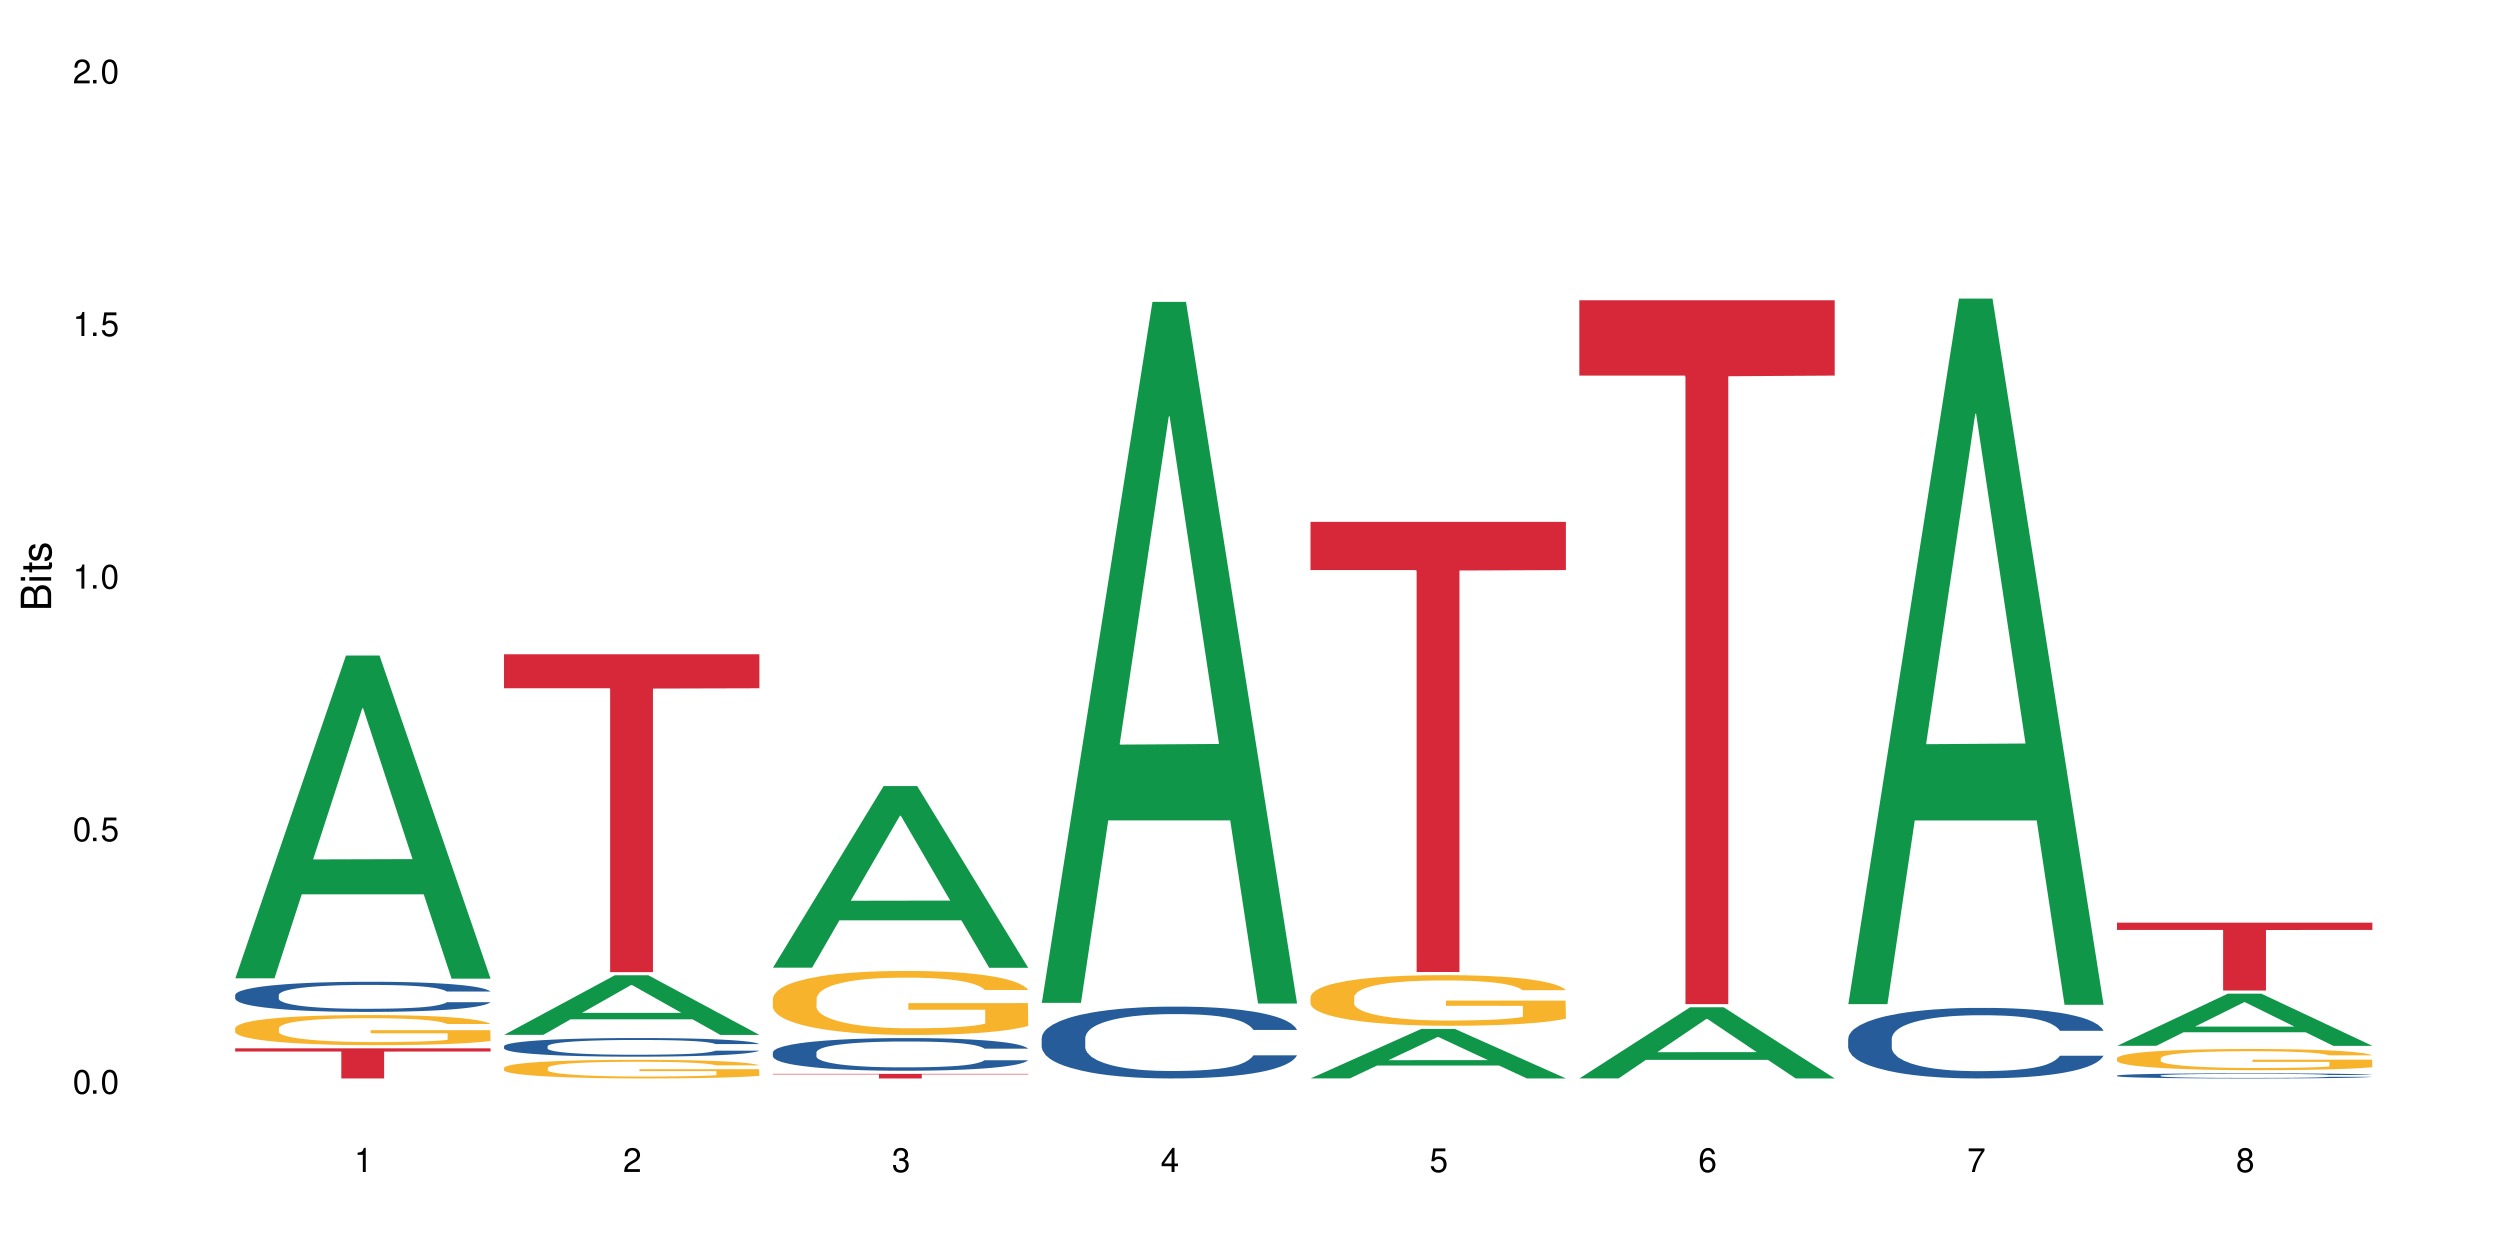 <?xml version="1.0" encoding="UTF-8"?>
<svg xmlns="http://www.w3.org/2000/svg" xmlns:xlink="http://www.w3.org/1999/xlink" width="720" height="360" viewBox="0 0 720 360">
<defs>
<g>
<g id="glyph-0-0">
</g>
<g id="glyph-0-1">
<path d="M 2.641 -6.938 C 2 -6.938 1.422 -6.656 1.078 -6.172 C 0.641 -5.562 0.406 -4.641 0.406 -3.359 C 0.406 -1.016 1.188 0.219 2.641 0.219 C 4.078 0.219 4.859 -1.016 4.859 -3.297 C 4.859 -4.641 4.656 -5.547 4.203 -6.172 C 3.844 -6.656 3.281 -6.938 2.641 -6.938 Z M 2.641 -6.188 C 3.547 -6.188 4 -5.25 4 -3.375 C 4 -1.406 3.562 -0.484 2.625 -0.484 C 1.734 -0.484 1.281 -1.438 1.281 -3.344 C 1.281 -5.25 1.734 -6.188 2.641 -6.188 Z M 2.641 -6.188 "/>
</g>
<g id="glyph-0-2">
<path d="M 1.828 -1 L 0.828 -1 L 0.828 0 L 1.828 0 Z M 1.828 -1 "/>
</g>
<g id="glyph-0-3">
<path d="M 4.562 -6.797 L 1.062 -6.797 L 0.547 -3.094 L 1.328 -3.094 C 1.719 -3.562 2.047 -3.734 2.578 -3.734 C 3.484 -3.734 4.062 -3.109 4.062 -2.094 C 4.062 -1.125 3.484 -0.531 2.578 -0.531 C 1.828 -0.531 1.375 -0.906 1.188 -1.672 L 0.328 -1.672 C 0.453 -1.109 0.547 -0.844 0.75 -0.594 C 1.125 -0.078 1.828 0.219 2.594 0.219 C 3.969 0.219 4.922 -0.781 4.922 -2.219 C 4.922 -3.562 4.031 -4.484 2.719 -4.484 C 2.25 -4.484 1.859 -4.359 1.469 -4.062 L 1.734 -5.969 L 4.562 -5.969 Z M 4.562 -6.797 "/>
</g>
<g id="glyph-0-4">
<path d="M 2.484 -4.938 L 2.484 0 L 3.328 0 L 3.328 -6.938 L 2.766 -6.938 C 2.469 -5.875 2.281 -5.734 0.984 -5.562 L 0.984 -4.938 Z M 2.484 -4.938 "/>
</g>
<g id="glyph-0-5">
<path d="M 4.859 -0.828 L 1.281 -0.828 C 1.359 -1.406 1.672 -1.781 2.5 -2.281 L 3.469 -2.828 C 4.406 -3.344 4.906 -4.062 4.906 -4.906 C 4.906 -5.484 4.672 -6.031 4.266 -6.406 C 3.859 -6.766 3.375 -6.938 2.719 -6.938 C 1.859 -6.938 1.219 -6.625 0.844 -6.031 C 0.609 -5.672 0.5 -5.234 0.484 -4.531 L 1.328 -4.531 C 1.359 -5.016 1.406 -5.281 1.531 -5.516 C 1.75 -5.938 2.188 -6.203 2.703 -6.203 C 3.469 -6.203 4.031 -5.641 4.031 -4.891 C 4.031 -4.344 3.719 -3.859 3.125 -3.516 L 2.234 -3 C 0.812 -2.172 0.406 -1.531 0.328 -0.016 L 4.859 -0.016 Z M 4.859 -0.828 "/>
</g>
<g id="glyph-0-6">
<path d="M 2.125 -3.188 L 2.578 -3.188 C 3.5 -3.188 3.984 -2.766 3.984 -1.922 C 3.984 -1.062 3.469 -0.531 2.594 -0.531 C 1.656 -0.531 1.203 -1 1.156 -2.016 L 0.312 -2.016 C 0.344 -1.453 0.438 -1.094 0.609 -0.781 C 0.953 -0.109 1.625 0.219 2.547 0.219 C 3.953 0.219 4.859 -0.625 4.859 -1.938 C 4.859 -2.828 4.516 -3.297 3.703 -3.594 C 4.344 -3.844 4.656 -4.328 4.656 -5.031 C 4.656 -6.219 3.875 -6.938 2.578 -6.938 C 1.203 -6.938 0.484 -6.172 0.453 -4.703 L 1.297 -4.703 C 1.312 -5.125 1.344 -5.359 1.453 -5.578 C 1.641 -5.969 2.062 -6.203 2.594 -6.203 C 3.344 -6.203 3.797 -5.75 3.797 -5 C 3.797 -4.516 3.609 -4.219 3.25 -4.047 C 3.016 -3.953 2.703 -3.922 2.125 -3.906 Z M 2.125 -3.188 "/>
</g>
<g id="glyph-0-7">
<path d="M 3.141 -1.672 L 3.141 0 L 3.984 0 L 3.984 -1.672 L 4.984 -1.672 L 4.984 -2.438 L 3.984 -2.438 L 3.984 -6.938 L 3.359 -6.938 L 0.266 -2.578 L 0.266 -1.672 Z M 3.141 -2.438 L 1 -2.438 L 3.141 -5.5 Z M 3.141 -2.438 "/>
</g>
<g id="glyph-0-8">
<path d="M 4.781 -5.125 C 4.609 -6.266 3.891 -6.938 2.844 -6.938 C 2.094 -6.938 1.422 -6.578 1.031 -5.953 C 0.594 -5.266 0.406 -4.422 0.406 -3.172 C 0.406 -2 0.578 -1.25 0.984 -0.641 C 1.359 -0.078 1.953 0.219 2.703 0.219 C 3.984 0.219 4.922 -0.75 4.922 -2.094 C 4.922 -3.375 4.062 -4.281 2.844 -4.281 C 2.172 -4.281 1.641 -4.031 1.281 -3.516 C 1.281 -5.234 1.828 -6.188 2.797 -6.188 C 3.391 -6.188 3.797 -5.797 3.938 -5.125 Z M 2.734 -3.531 C 3.547 -3.531 4.062 -2.953 4.062 -2.031 C 4.062 -1.156 3.484 -0.531 2.703 -0.531 C 1.922 -0.531 1.328 -1.188 1.328 -2.078 C 1.328 -2.938 1.906 -3.531 2.734 -3.531 Z M 2.734 -3.531 "/>
</g>
<g id="glyph-0-9">
<path d="M 4.984 -6.797 L 0.438 -6.797 L 0.438 -5.969 L 4.109 -5.969 C 2.5 -3.656 1.828 -2.234 1.328 0 L 2.219 0 C 2.594 -2.172 3.453 -4.047 4.984 -6.094 Z M 4.984 -6.797 "/>
</g>
<g id="glyph-0-10">
<path d="M 3.75 -3.656 C 4.469 -4.094 4.688 -4.438 4.688 -5.078 C 4.688 -6.172 3.844 -6.938 2.641 -6.938 C 1.438 -6.938 0.594 -6.172 0.594 -5.094 C 0.594 -4.438 0.812 -4.094 1.516 -3.656 C 0.734 -3.266 0.359 -2.703 0.359 -1.922 C 0.359 -0.656 1.281 0.219 2.641 0.219 C 3.984 0.219 4.922 -0.656 4.922 -1.922 C 4.922 -2.703 4.531 -3.266 3.75 -3.656 Z M 2.641 -6.188 C 3.359 -6.188 3.812 -5.75 3.812 -5.062 C 3.812 -4.406 3.344 -3.984 2.641 -3.984 C 1.922 -3.984 1.453 -4.406 1.453 -5.078 C 1.453 -5.75 1.922 -6.188 2.641 -6.188 Z M 2.641 -3.266 C 3.484 -3.266 4.062 -2.719 4.062 -1.906 C 4.062 -1.078 3.484 -0.531 2.625 -0.531 C 1.797 -0.531 1.219 -1.094 1.219 -1.906 C 1.219 -2.719 1.781 -3.266 2.641 -3.266 Z M 2.641 -3.266 "/>
</g>
<g id="glyph-1-0">
</g>
<g id="glyph-1-1">
<path d="M 0 -0.953 L 0 -4.891 C 0 -5.719 -0.234 -6.344 -0.734 -6.797 C -1.188 -7.234 -1.812 -7.469 -2.5 -7.469 C -3.547 -7.469 -4.188 -7 -4.625 -5.875 C -4.984 -6.688 -5.625 -7.094 -6.531 -7.094 C -7.172 -7.094 -7.734 -6.859 -8.141 -6.391 C -8.562 -5.922 -8.75 -5.344 -8.75 -4.5 L -8.75 -0.953 Z M -4.984 -2.062 L -7.766 -2.062 L -7.766 -4.219 C -7.766 -4.844 -7.688 -5.203 -7.453 -5.5 C -7.219 -5.812 -6.859 -5.969 -6.375 -5.969 C -5.891 -5.969 -5.531 -5.812 -5.297 -5.5 C -5.062 -5.203 -4.984 -4.844 -4.984 -4.219 Z M -0.984 -2.062 L -4 -2.062 L -4 -4.781 C -4 -5.766 -3.438 -6.359 -2.484 -6.359 C -1.547 -6.359 -0.984 -5.766 -0.984 -4.781 Z M -0.984 -2.062 "/>
</g>
<g id="glyph-1-2">
<path d="M -6.281 -1.797 L -6.281 -0.797 L 0 -0.797 L 0 -1.797 Z M -8.75 -1.797 L -8.75 -0.797 L -7.484 -0.797 L -7.484 -1.797 Z M -8.75 -1.797 "/>
</g>
<g id="glyph-1-3">
<path d="M -6.281 -3.047 L -6.281 -2.016 L -8.016 -2.016 L -8.016 -1.016 L -6.281 -1.016 L -6.281 -0.172 L -5.469 -0.172 L -5.469 -1.016 L -0.719 -1.016 C -0.078 -1.016 0.281 -1.453 0.281 -2.234 C 0.281 -2.5 0.25 -2.719 0.188 -3.047 L -0.641 -3.047 C -0.609 -2.906 -0.594 -2.766 -0.594 -2.562 C -0.594 -2.141 -0.719 -2.016 -1.156 -2.016 L -5.469 -2.016 L -5.469 -3.047 Z M -6.281 -3.047 "/>
</g>
<g id="glyph-1-4">
<path d="M -4.531 -5.25 C -5.766 -5.25 -6.469 -4.422 -6.469 -2.969 C -6.469 -1.516 -5.719 -0.562 -4.547 -0.562 C -3.562 -0.562 -3.094 -1.062 -2.734 -2.562 L -2.516 -3.484 C -2.344 -4.188 -2.094 -4.469 -1.641 -4.469 C -1.047 -4.469 -0.641 -3.875 -0.641 -3 C -0.641 -2.453 -0.797 -2 -1.062 -1.75 C -1.25 -1.594 -1.422 -1.531 -1.875 -1.469 L -1.875 -0.406 C -0.422 -0.453 0.281 -1.266 0.281 -2.922 C 0.281 -4.5 -0.5 -5.516 -1.719 -5.516 C -2.656 -5.516 -3.172 -4.984 -3.469 -3.734 L -3.703 -2.766 C -3.891 -1.953 -4.156 -1.609 -4.594 -1.609 C -5.188 -1.609 -5.547 -2.125 -5.547 -2.938 C -5.547 -3.75 -5.203 -4.172 -4.531 -4.203 Z M -4.531 -5.25 "/>
</g>
</g>
</defs>
<rect x="-72" y="-36" width="864" height="432" fill="rgb(100%, 100%, 100%)" fill-opacity="1"/>
<path fill-rule="nonzero" fill="rgb(6.275%, 58.824%, 28.235%)" fill-opacity="1" d="M 67.73 281.766 L 67.809 281.676 L 99.637 188.789 L 109.301 188.789 L 141.281 281.852 L 130.047 281.852 L 122.031 257.559 L 86.906 257.559 L 79.047 281.766 L 67.73 281.766 L 90.285 247.512 L 118.809 247.422 L 104.586 203.996 L 104.43 203.906 L 104.27 204.168 L 90.207 247.422 L 90.285 247.512 Z M 67.73 281.766 "/>
<path fill-rule="nonzero" fill="rgb(14.51%, 36.078%, 60%)" fill-opacity="1" d="M 67.73 286.531 L 67.82 286.523 L 67.82 286.332 L 68.09 286.031 L 68.719 285.648 L 69.344 285.387 L 70.961 284.922 L 73.203 284.469 L 75.535 284.117 L 77.238 283.914 L 78.766 283.754 L 82.262 283.461 L 84.504 283.309 L 86.926 283.176 L 89.887 283.039 L 92.039 282.961 L 96.883 282.832 L 100.469 282.777 L 103.25 282.754 L 109.262 282.754 L 112.848 282.785 L 115.449 282.824 L 118.32 282.891 L 120.742 282.961 L 124.957 283.137 L 128.727 283.355 L 130.43 283.484 L 133.121 283.73 L 135.184 283.969 L 136.617 284.176 L 138.234 284.469 L 139.668 284.824 L 140.746 285.23 L 141.281 285.57 L 128.727 285.57 L 128.098 285.254 L 127.379 285.008 L 126.035 284.684 L 124.688 284.453 L 122.805 284.223 L 121.102 284.07 L 118.77 283.922 L 116.707 283.824 L 114.555 283.754 L 112.488 283.707 L 108.543 283.66 L 103.969 283.66 L 102.266 283.676 L 98.766 283.738 L 96.883 283.793 L 94.191 283.906 L 92.309 284.008 L 90.066 284.168 L 88.539 284.301 L 86.656 284.508 L 85.312 284.691 L 83.785 284.953 L 82.891 285.148 L 82.082 285.371 L 81.363 285.633 L 80.828 285.91 L 80.469 286.207 L 80.289 286.492 L 80.289 287.719 L 80.469 288.008 L 80.918 288.34 L 82.082 288.824 L 83.785 289.242 L 85.762 289.578 L 87.645 289.816 L 88.719 289.926 L 90.156 290.051 L 92.398 290.211 L 95.629 290.371 L 97.512 290.434 L 100.383 290.496 L 103.34 290.527 L 107.289 290.527 L 110.785 290.496 L 113.117 290.457 L 115.539 290.395 L 118.859 290.258 L 120.922 290.133 L 122.715 289.98 L 124.062 289.832 L 124.957 289.703 L 126.305 289.457 L 127.379 289.188 L 128.188 288.91 L 128.727 288.641 L 141.281 288.641 L 140.746 288.957 L 139.938 289.266 L 139.129 289.496 L 137.875 289.773 L 136.441 290.02 L 134.375 290.297 L 132.672 290.48 L 130.43 290.68 L 128.367 290.828 L 126.125 290.965 L 122.805 291.125 L 120.652 291.203 L 118.32 291.273 L 115.539 291.336 L 112.043 291.395 L 108.273 291.426 L 104.777 291.434 L 101.008 291.418 L 98.227 291.387 L 94.551 291.312 L 89.977 291.172 L 86.656 291.02 L 84.055 290.871 L 81.812 290.711 L 79.301 290.496 L 76.074 290.148 L 74.098 289.879 L 72.754 289.656 L 71.23 289.348 L 70.152 289.07 L 68.898 288.625 L 68 288.062 L 67.73 287.625 Z M 67.73 286.531 "/>
<path fill-rule="nonzero" fill="rgb(96.863%, 70.196%, 16.863%)" fill-opacity="1" d="M 67.73 296.051 L 67.82 296.043 L 67.82 295.887 L 68.18 295.527 L 69.078 295.039 L 70.242 294.633 L 71.5 294.316 L 72.305 294.148 L 73.652 293.914 L 74.816 293.738 L 77.777 293.383 L 81.543 293.047 L 83.609 292.906 L 85.941 292.77 L 89.258 292.621 L 90.785 292.566 L 95.449 292.438 L 100.738 292.359 L 106.57 292.336 L 109.262 292.344 L 112.938 292.375 L 117.961 292.461 L 120.832 292.543 L 123.074 292.621 L 125.406 292.723 L 128.277 292.883 L 130.969 293.07 L 133.121 293.262 L 135.273 293.5 L 137.066 293.754 L 138.594 294.031 L 139.938 294.363 L 140.746 294.641 L 141.281 294.918 L 128.816 294.918 L 128.098 294.641 L 127.289 294.426 L 125.945 294.164 L 124.598 293.977 L 123.254 293.824 L 120.742 293.617 L 118.59 293.492 L 115.898 293.383 L 113.297 293.309 L 110.336 293.262 L 108.543 293.246 L 103.789 293.246 L 99.484 293.301 L 96.973 293.367 L 95.18 293.43 L 92.668 293.547 L 91.141 293.645 L 90.246 293.707 L 87.555 293.953 L 85.762 294.172 L 84.773 294.324 L 83.52 294.562 L 82.621 294.777 L 81.633 295.094 L 81.098 295.332 L 80.379 295.871 L 80.289 297.297 L 80.559 297.598 L 81.098 297.922 L 81.812 298.207 L 82.891 298.508 L 83.965 298.738 L 85.852 299.047 L 87.465 299.254 L 88.719 299.391 L 91.141 299.602 L 92.129 299.676 L 94.461 299.816 L 96.883 299.93 L 99.844 300.023 L 102.086 300.07 L 105.672 300.109 L 110.246 300.109 L 115.629 300.062 L 119.039 300 L 121.371 299.938 L 122.895 299.879 L 124.777 299.793 L 126.125 299.715 L 127.379 299.625 L 128.906 299.492 L 128.906 297.598 L 106.75 297.59 L 106.75 296.703 L 141.195 296.695 L 141.281 299.793 L 139.398 300.008 L 137.066 300.215 L 134.824 300.371 L 132.492 300.508 L 129.176 300.656 L 126.484 300.754 L 122.355 300.863 L 118.59 300.934 L 114.645 300.98 L 111.145 301.004 L 107.02 301.012 L 103.34 300.996 L 99.395 300.949 L 96.254 300.887 L 93.383 300.809 L 90.516 300.703 L 86.926 300.539 L 84.594 300.402 L 82.172 300.238 L 79.75 300.039 L 77.598 299.824 L 76.164 299.66 L 74.727 299.469 L 73.203 299.23 L 71.766 298.961 L 70.691 298.715 L 69.703 298.438 L 68.988 298.176 L 68.27 297.82 L 67.91 297.535 L 67.73 297.289 Z M 67.73 296.051 "/>
<path fill-rule="nonzero" fill="rgb(83.922%, 15.686%, 22.353%)" fill-opacity="1" d="M 67.73 301.914 L 141.281 301.914 L 141.281 302.844 L 110.629 302.852 L 110.629 310.594 L 98.297 310.594 L 98.297 302.859 L 98.117 302.844 L 67.73 302.844 Z M 67.73 301.914 "/>
<path fill-rule="nonzero" fill="rgb(6.275%, 58.824%, 28.235%)" fill-opacity="1" d="M 145.156 298.039 L 145.234 298.02 L 177.059 280.883 L 186.723 280.883 L 218.707 298.055 L 207.469 298.055 L 199.453 293.57 L 164.328 293.57 L 156.469 298.039 L 145.156 298.039 L 167.707 291.715 L 196.23 291.699 L 182.008 283.688 L 181.852 283.672 L 181.695 283.719 L 167.629 291.699 L 167.707 291.715 Z M 145.156 298.039 "/>
<path fill-rule="nonzero" fill="rgb(14.51%, 36.078%, 60%)" fill-opacity="1" d="M 145.156 301.293 L 145.242 301.285 L 145.242 301.168 L 145.512 300.98 L 146.141 300.746 L 146.77 300.586 L 148.383 300.297 L 150.625 300.016 L 152.957 299.801 L 154.664 299.672 L 156.188 299.574 L 159.684 299.391 L 161.93 299.301 L 164.352 299.215 L 167.309 299.133 L 169.461 299.082 L 174.305 299.004 L 177.895 298.969 L 180.676 298.957 L 186.684 298.957 L 190.273 298.977 L 192.875 299 L 195.742 299.039 L 198.164 299.082 L 202.383 299.191 L 206.148 299.328 L 207.852 299.406 L 210.543 299.559 L 212.605 299.707 L 214.043 299.832 L 215.656 300.016 L 217.094 300.234 L 218.168 300.488 L 218.707 300.699 L 206.148 300.699 L 205.52 300.5 L 204.805 300.348 L 203.457 300.148 L 202.113 300.004 L 200.23 299.863 L 198.523 299.77 L 196.191 299.676 L 194.129 299.617 L 191.977 299.574 L 189.914 299.543 L 185.969 299.516 L 181.391 299.516 L 179.688 299.523 L 176.191 299.562 L 174.305 299.598 L 171.613 299.668 L 169.73 299.73 L 167.488 299.828 L 165.965 299.914 L 164.082 300.039 L 162.734 300.152 L 161.211 300.316 L 160.312 300.438 L 159.508 300.574 L 158.789 300.738 L 158.25 300.91 L 157.891 301.09 L 157.711 301.266 L 157.711 302.027 L 157.891 302.203 L 158.34 302.41 L 159.508 302.711 L 161.211 302.969 L 163.184 303.176 L 165.066 303.324 L 166.145 303.391 L 167.578 303.469 L 169.82 303.566 L 173.051 303.668 L 174.934 303.707 L 177.805 303.746 L 180.766 303.766 L 184.711 303.766 L 188.211 303.746 L 190.543 303.719 L 192.965 303.68 L 196.281 303.598 L 198.344 303.52 L 200.141 303.426 L 201.484 303.332 L 202.383 303.254 L 203.727 303.102 L 204.805 302.934 L 205.609 302.762 L 206.148 302.598 L 218.707 302.598 L 218.168 302.793 L 217.359 302.984 L 216.555 303.125 L 215.297 303.297 L 213.863 303.449 L 211.801 303.621 L 210.094 303.734 L 207.852 303.859 L 205.789 303.949 L 203.547 304.035 L 200.23 304.133 L 198.074 304.18 L 195.742 304.227 L 192.965 304.266 L 189.465 304.301 L 185.699 304.32 L 182.199 304.324 L 178.434 304.312 L 175.652 304.293 L 171.973 304.25 L 167.398 304.16 L 164.082 304.07 L 161.48 303.977 L 159.238 303.879 L 156.727 303.746 L 153.496 303.527 L 151.523 303.363 L 150.176 303.227 L 148.652 303.035 L 147.574 302.863 L 146.32 302.586 L 145.422 302.238 L 145.156 301.969 Z M 145.156 301.293 "/>
<path fill-rule="nonzero" fill="rgb(96.863%, 70.196%, 16.863%)" fill-opacity="1" d="M 145.156 307.523 L 145.242 307.52 L 145.242 307.422 L 145.602 307.203 L 146.5 306.898 L 147.664 306.648 L 148.922 306.453 L 149.73 306.348 L 151.074 306.203 L 152.242 306.094 L 155.199 305.871 L 158.969 305.668 L 161.031 305.578 L 163.363 305.496 L 166.684 305.402 L 168.207 305.367 L 172.871 305.289 L 178.164 305.242 L 183.992 305.227 L 186.684 305.23 L 190.363 305.25 L 195.387 305.305 L 198.254 305.352 L 200.496 305.402 L 202.828 305.465 L 205.699 305.562 L 208.391 305.684 L 210.543 305.801 L 212.695 305.945 L 214.492 306.102 L 216.016 306.273 L 217.359 306.48 L 218.168 306.652 L 218.707 306.824 L 206.238 306.824 L 205.52 306.652 L 204.715 306.52 L 203.367 306.359 L 202.023 306.242 L 200.676 306.148 L 198.164 306.02 L 196.012 305.941 L 193.32 305.871 L 190.723 305.828 L 187.762 305.801 L 185.969 305.789 L 181.211 305.789 L 176.906 305.824 L 174.395 305.863 L 172.602 305.902 L 170.09 305.977 L 168.566 306.035 L 167.668 306.074 L 164.977 306.227 L 163.184 306.363 L 162.195 306.457 L 160.941 306.602 L 160.043 306.734 L 159.059 306.934 L 158.52 307.078 L 157.801 307.414 L 157.711 308.297 L 157.98 308.48 L 158.52 308.684 L 159.238 308.859 L 160.312 309.047 L 161.391 309.188 L 163.273 309.379 L 164.887 309.508 L 166.145 309.59 L 168.566 309.723 L 169.551 309.766 L 171.883 309.855 L 174.305 309.922 L 177.266 309.98 L 179.508 310.012 L 183.098 310.035 L 187.672 310.035 L 193.055 310.008 L 196.461 309.965 L 198.793 309.926 L 200.32 309.895 L 202.203 309.84 L 203.547 309.789 L 204.805 309.738 L 206.328 309.652 L 206.328 308.48 L 184.172 308.477 L 184.172 307.926 L 218.617 307.922 L 218.707 309.84 L 216.824 309.973 L 214.492 310.098 L 212.25 310.195 L 209.918 310.281 L 206.598 310.375 L 203.906 310.434 L 199.781 310.5 L 196.012 310.547 L 192.066 310.574 L 188.566 310.59 L 184.441 310.594 L 180.766 310.586 L 176.816 310.555 L 173.68 310.516 L 170.809 310.469 L 167.938 310.402 L 164.352 310.301 L 162.016 310.219 L 159.594 310.113 L 157.172 309.992 L 155.02 309.859 L 153.586 309.758 L 152.152 309.637 L 150.625 309.492 L 149.191 309.324 L 148.113 309.172 L 147.129 309 L 146.41 308.84 L 145.691 308.617 L 145.332 308.441 L 145.156 308.289 Z M 145.156 307.523 "/>
<path fill-rule="nonzero" fill="rgb(83.922%, 15.686%, 22.353%)" fill-opacity="1" d="M 145.156 188.422 L 218.707 188.422 L 218.707 198.223 L 188.051 198.309 L 188.051 279.98 L 175.719 279.98 L 175.719 198.395 L 175.539 198.223 L 145.156 198.223 Z M 145.156 188.422 "/>
<path fill-rule="nonzero" fill="rgb(6.275%, 58.824%, 28.235%)" fill-opacity="1" d="M 222.578 278.68 L 222.656 278.629 L 254.48 226.379 L 264.148 226.379 L 296.129 278.73 L 284.895 278.73 L 276.879 265.062 L 241.75 265.062 L 233.895 278.68 L 222.578 278.68 L 245.129 259.41 L 273.656 259.363 L 259.434 234.934 L 259.273 234.883 L 259.117 235.031 L 245.051 259.363 L 245.129 259.41 Z M 222.578 278.68 "/>
<path fill-rule="nonzero" fill="rgb(14.51%, 36.078%, 60%)" fill-opacity="1" d="M 222.578 303.066 L 222.668 303.055 L 222.668 302.852 L 222.938 302.523 L 223.562 302.109 L 224.191 301.828 L 225.809 301.32 L 228.051 300.828 L 230.383 300.449 L 232.086 300.227 L 233.609 300.055 L 237.109 299.738 L 239.352 299.574 L 241.773 299.426 L 244.734 299.281 L 246.887 299.195 L 251.73 299.059 L 255.316 298.996 L 258.098 298.973 L 264.109 298.973 L 267.695 299.008 L 270.297 299.051 L 273.168 299.117 L 275.59 299.195 L 279.805 299.383 L 283.57 299.625 L 285.277 299.762 L 287.969 300.031 L 290.031 300.289 L 291.465 300.512 L 293.082 300.828 L 294.516 301.215 L 295.59 301.656 L 296.129 302.023 L 283.57 302.023 L 282.945 301.68 L 282.227 301.414 L 280.883 301.062 L 279.535 300.812 L 277.652 300.562 L 275.949 300.398 L 273.617 300.234 L 271.551 300.133 L 269.398 300.055 L 267.336 300.004 L 263.391 299.953 L 258.816 299.953 L 257.109 299.969 L 253.613 300.039 L 251.73 300.098 L 249.039 300.219 L 247.156 300.332 L 244.914 300.504 L 243.387 300.648 L 241.504 300.871 L 240.16 301.07 L 238.633 301.355 L 237.738 301.57 L 236.93 301.809 L 236.211 302.094 L 235.672 302.395 L 235.316 302.711 L 235.137 303.023 L 235.137 304.355 L 235.316 304.664 L 235.762 305.027 L 236.93 305.551 L 238.633 306.004 L 240.605 306.367 L 242.492 306.625 L 243.566 306.746 L 245.004 306.883 L 247.246 307.055 L 250.473 307.227 L 252.355 307.297 L 255.227 307.363 L 258.188 307.398 L 262.133 307.398 L 265.633 307.363 L 267.965 307.32 L 270.387 307.254 L 273.707 307.105 L 275.77 306.969 L 277.562 306.805 L 278.906 306.641 L 279.805 306.504 L 281.148 306.238 L 282.227 305.945 L 283.035 305.645 L 283.57 305.352 L 296.129 305.352 L 295.59 305.695 L 294.785 306.031 L 293.977 306.281 L 292.723 306.582 L 291.285 306.848 L 289.223 307.148 L 287.52 307.348 L 285.277 307.562 L 283.215 307.727 L 280.973 307.871 L 277.652 308.043 L 275.5 308.129 L 273.168 308.207 L 270.387 308.277 L 266.887 308.336 L 263.121 308.371 L 259.621 308.379 L 255.855 308.363 L 253.074 308.328 L 249.398 308.25 L 244.824 308.094 L 241.504 307.934 L 238.902 307.77 L 236.66 307.598 L 234.148 307.363 L 230.918 306.984 L 228.945 306.695 L 227.602 306.453 L 226.074 306.117 L 225 305.816 L 223.742 305.336 L 222.848 304.723 L 222.578 304.25 Z M 222.578 303.066 "/>
<path fill-rule="nonzero" fill="rgb(96.863%, 70.196%, 16.863%)" fill-opacity="1" d="M 222.578 287.527 L 222.668 287.512 L 222.668 287.176 L 223.027 286.418 L 223.922 285.375 L 225.09 284.516 L 226.344 283.84 L 227.152 283.488 L 228.496 282.98 L 229.664 282.613 L 232.625 281.855 L 236.391 281.148 L 238.453 280.844 L 240.785 280.559 L 244.105 280.238 L 245.629 280.121 L 250.293 279.852 L 255.586 279.68 L 261.418 279.633 L 264.109 279.648 L 267.785 279.715 L 272.809 279.902 L 275.68 280.07 L 277.922 280.238 L 280.254 280.457 L 283.125 280.793 L 285.816 281.195 L 287.969 281.602 L 290.121 282.105 L 291.914 282.645 L 293.438 283.234 L 294.785 283.941 L 295.59 284.531 L 296.129 285.121 L 283.66 285.121 L 282.945 284.531 L 282.137 284.078 L 280.793 283.52 L 279.445 283.117 L 278.102 282.797 L 275.59 282.359 L 273.438 282.09 L 270.746 281.855 L 268.145 281.703 L 265.184 281.602 L 263.391 281.566 L 258.637 281.566 L 254.332 281.684 L 251.82 281.82 L 250.023 281.953 L 247.512 282.207 L 245.988 282.41 L 245.094 282.543 L 242.402 283.066 L 240.605 283.539 L 239.621 283.859 L 238.363 284.363 L 237.469 284.816 L 236.48 285.492 L 235.941 285.996 L 235.227 287.141 L 235.137 290.172 L 235.406 290.812 L 235.941 291.504 L 236.66 292.109 L 237.738 292.75 L 238.812 293.238 L 240.695 293.895 L 242.312 294.332 L 243.566 294.617 L 245.988 295.074 L 246.977 295.223 L 249.309 295.527 L 251.73 295.762 L 254.691 295.965 L 256.934 296.066 L 260.52 296.148 L 265.094 296.148 L 270.477 296.051 L 273.887 295.914 L 276.219 295.781 L 277.742 295.66 L 279.625 295.477 L 280.973 295.309 L 282.227 295.121 L 283.75 294.836 L 283.75 290.812 L 261.598 290.797 L 261.598 288.91 L 296.039 288.891 L 296.129 295.477 L 294.246 295.93 L 291.914 296.367 L 289.672 296.707 L 287.34 296.992 L 284.02 297.312 L 281.328 297.516 L 277.203 297.75 L 273.438 297.902 L 269.488 298.004 L 265.992 298.055 L 261.867 298.07 L 258.188 298.035 L 254.242 297.934 L 251.102 297.801 L 248.23 297.633 L 245.359 297.414 L 241.773 297.059 L 239.441 296.773 L 237.02 296.418 L 234.598 296 L 232.445 295.543 L 231.008 295.191 L 229.574 294.785 L 228.051 294.281 L 226.613 293.707 L 225.539 293.188 L 224.551 292.598 L 223.832 292.043 L 223.117 291.285 L 222.758 290.676 L 222.578 290.156 Z M 222.578 287.527 "/>
<path fill-rule="nonzero" fill="rgb(83.922%, 15.686%, 22.353%)" fill-opacity="1" d="M 222.578 309.281 L 296.129 309.281 L 296.129 309.422 L 265.477 309.422 L 265.477 310.594 L 253.141 310.594 L 253.141 309.426 L 252.965 309.422 L 222.578 309.422 Z M 222.578 309.281 "/>
<path fill-rule="nonzero" fill="rgb(6.275%, 58.824%, 28.235%)" fill-opacity="1" d="M 300 288.824 L 300.078 288.637 L 331.906 86.941 L 341.57 86.941 L 373.555 289.016 L 362.316 289.016 L 354.301 236.266 L 319.176 236.266 L 311.316 288.824 L 300 288.824 L 322.555 214.445 L 351.078 214.258 L 336.855 119.953 L 336.699 119.766 L 336.543 120.336 L 322.477 214.258 L 322.555 214.445 Z M 300 288.824 "/>
<path fill-rule="nonzero" fill="rgb(14.51%, 36.078%, 60%)" fill-opacity="1" d="M 300 298.914 L 300.09 298.895 L 300.09 298.441 L 300.359 297.723 L 300.988 296.816 L 301.617 296.191 L 303.23 295.078 L 305.473 294 L 307.805 293.168 L 309.508 292.676 L 311.035 292.297 L 314.531 291.598 L 316.773 291.242 L 319.195 290.918 L 322.156 290.598 L 324.309 290.41 L 329.152 290.105 L 332.742 289.973 L 335.52 289.918 L 341.531 289.918 L 345.117 289.992 L 347.719 290.086 L 350.59 290.238 L 353.012 290.41 L 357.227 290.824 L 360.996 291.355 L 362.699 291.656 L 365.391 292.242 L 367.453 292.809 L 368.891 293.301 L 370.504 294 L 371.938 294.852 L 373.016 295.812 L 373.555 296.625 L 360.996 296.625 L 360.367 295.871 L 359.648 295.285 L 358.305 294.512 L 356.961 293.961 L 355.074 293.414 L 353.371 293.055 L 351.039 292.695 L 348.977 292.469 L 346.824 292.297 L 344.762 292.184 L 340.812 292.07 L 336.238 292.07 L 334.535 292.109 L 331.035 292.262 L 329.152 292.395 L 326.461 292.656 L 324.578 292.902 L 322.336 293.281 L 320.812 293.602 L 318.926 294.094 L 317.582 294.527 L 316.059 295.152 L 315.16 295.625 L 314.352 296.156 L 313.637 296.777 L 313.098 297.441 L 312.738 298.141 L 312.559 298.82 L 312.559 301.75 L 312.738 302.43 L 313.188 303.223 L 314.352 304.375 L 316.059 305.379 L 318.031 306.172 L 319.914 306.738 L 320.992 307.004 L 322.426 307.305 L 324.668 307.684 L 327.898 308.062 L 329.781 308.211 L 332.652 308.363 L 335.609 308.441 L 339.559 308.441 L 343.055 308.363 L 345.387 308.27 L 347.809 308.117 L 351.129 307.797 L 353.191 307.496 L 354.984 307.137 L 356.332 306.777 L 357.227 306.473 L 358.574 305.887 L 359.648 305.246 L 360.457 304.586 L 360.996 303.941 L 373.555 303.941 L 373.016 304.699 L 372.207 305.434 L 371.402 305.984 L 370.145 306.645 L 368.711 307.23 L 366.645 307.891 L 364.941 308.328 L 362.699 308.797 L 360.637 309.156 L 358.395 309.48 L 355.074 309.855 L 352.922 310.047 L 350.59 310.215 L 347.809 310.367 L 344.312 310.5 L 340.543 310.574 L 337.047 310.594 L 333.277 310.555 L 330.5 310.48 L 326.82 310.312 L 322.246 309.969 L 318.926 309.613 L 316.324 309.254 L 314.082 308.875 L 311.57 308.363 L 308.344 307.531 L 306.371 306.891 L 305.023 306.359 L 303.5 305.625 L 302.422 304.961 L 301.168 303.902 L 300.27 302.562 L 300 301.523 Z M 300 298.914 "/>
<path fill-rule="nonzero" fill="rgb(6.275%, 58.824%, 28.235%)" fill-opacity="1" d="M 377.426 310.582 L 377.504 310.566 L 409.328 296.328 L 418.992 296.328 L 450.977 310.594 L 439.738 310.594 L 431.723 306.871 L 396.598 306.871 L 388.738 310.582 L 377.426 310.582 L 399.977 305.332 L 428.504 305.316 L 414.277 298.66 L 414.121 298.645 L 413.965 298.688 L 399.898 305.316 L 399.977 305.332 Z M 377.426 310.582 "/>
<path fill-rule="nonzero" fill="rgb(96.863%, 70.196%, 16.863%)" fill-opacity="1" d="M 377.426 287.086 L 377.516 287.074 L 377.516 286.809 L 377.871 286.207 L 378.77 285.383 L 379.938 284.703 L 381.191 284.168 L 382 283.891 L 383.344 283.492 L 384.512 283.199 L 387.469 282.598 L 391.238 282.039 L 393.301 281.797 L 395.633 281.57 L 398.953 281.32 L 400.477 281.227 L 405.141 281.012 L 410.434 280.879 L 416.262 280.84 L 418.953 280.852 L 422.633 280.906 L 427.656 281.051 L 430.527 281.188 L 432.77 281.32 L 435.102 281.492 L 437.969 281.758 L 440.66 282.078 L 442.812 282.398 L 444.969 282.797 L 446.762 283.223 L 448.285 283.691 L 449.633 284.25 L 450.438 284.715 L 450.977 285.184 L 438.508 285.184 L 437.789 284.715 L 436.984 284.355 L 435.637 283.918 L 434.293 283.598 L 432.949 283.344 L 430.438 282.996 L 428.281 282.785 L 425.594 282.598 L 422.992 282.477 L 420.031 282.398 L 418.238 282.371 L 413.484 282.371 L 409.176 282.465 L 406.664 282.57 L 404.871 282.68 L 402.359 282.879 L 400.836 283.039 L 399.938 283.145 L 397.246 283.559 L 395.453 283.93 L 394.469 284.184 L 393.211 284.582 L 392.312 284.941 L 391.328 285.477 L 390.789 285.875 L 390.07 286.781 L 389.98 289.18 L 390.25 289.684 L 390.789 290.23 L 391.508 290.711 L 392.582 291.219 L 393.66 291.605 L 395.543 292.125 L 397.156 292.469 L 398.414 292.695 L 400.836 293.055 L 401.82 293.176 L 404.156 293.414 L 406.574 293.602 L 409.535 293.762 L 411.777 293.844 L 415.367 293.91 L 419.941 293.91 L 425.324 293.828 L 428.73 293.723 L 431.062 293.617 L 432.59 293.523 L 434.473 293.375 L 435.816 293.242 L 437.074 293.098 L 438.598 292.871 L 438.598 289.684 L 416.441 289.672 L 416.441 288.18 L 450.887 288.168 L 450.977 293.375 L 449.094 293.734 L 446.762 294.082 L 444.52 294.348 L 442.188 294.574 L 438.867 294.828 L 436.176 294.988 L 432.051 295.176 L 428.281 295.293 L 424.336 295.375 L 420.84 295.414 L 416.711 295.426 L 413.035 295.402 L 409.086 295.32 L 405.949 295.215 L 403.078 295.082 L 400.207 294.906 L 396.621 294.629 L 394.289 294.402 L 391.867 294.121 L 389.445 293.789 L 387.293 293.43 L 385.855 293.148 L 384.422 292.828 L 382.895 292.43 L 381.461 291.977 L 380.383 291.562 L 379.398 291.098 L 378.68 290.656 L 377.961 290.059 L 377.605 289.578 L 377.426 289.164 Z M 377.426 287.086 "/>
<path fill-rule="nonzero" fill="rgb(83.922%, 15.686%, 22.353%)" fill-opacity="1" d="M 377.426 150.305 L 450.977 150.305 L 450.977 164.18 L 420.324 164.305 L 420.324 279.938 L 407.988 279.938 L 407.988 164.426 L 407.809 164.18 L 377.426 164.18 Z M 377.426 150.305 "/>
<path fill-rule="nonzero" fill="rgb(6.275%, 58.824%, 28.235%)" fill-opacity="1" d="M 454.848 310.574 L 454.926 310.555 L 486.75 290.098 L 496.418 290.098 L 528.398 310.594 L 517.164 310.594 L 509.148 305.242 L 474.023 305.242 L 466.164 310.574 L 454.848 310.574 L 477.402 303.031 L 505.926 303.012 L 491.703 293.445 L 491.547 293.426 L 491.387 293.484 L 477.32 303.012 L 477.402 303.031 Z M 454.848 310.574 "/>
<path fill-rule="nonzero" fill="rgb(83.922%, 15.686%, 22.353%)" fill-opacity="1" d="M 454.848 86.469 L 528.398 86.469 L 528.398 108.168 L 497.746 108.359 L 497.746 289.195 L 485.414 289.195 L 485.414 108.547 L 485.234 108.168 L 454.848 108.168 Z M 454.848 86.469 "/>
<path fill-rule="nonzero" fill="rgb(6.275%, 58.824%, 28.235%)" fill-opacity="1" d="M 532.27 289.184 L 532.352 288.992 L 564.176 85.992 L 573.84 85.992 L 605.824 289.375 L 594.586 289.375 L 586.57 236.285 L 551.445 236.285 L 543.586 289.184 L 532.27 289.184 L 554.824 214.324 L 583.348 214.133 L 569.125 119.223 L 568.969 119.031 L 568.812 119.605 L 554.746 214.133 L 554.824 214.324 Z M 532.27 289.184 "/>
<path fill-rule="nonzero" fill="rgb(14.51%, 36.078%, 60%)" fill-opacity="1" d="M 532.27 299.117 L 532.359 299.098 L 532.359 298.652 L 532.629 297.949 L 533.258 297.055 L 533.887 296.441 L 535.5 295.348 L 537.742 294.289 L 540.074 293.473 L 541.777 292.988 L 543.305 292.617 L 546.801 291.93 L 549.043 291.578 L 551.465 291.262 L 554.426 290.945 L 556.578 290.762 L 561.422 290.465 L 565.012 290.332 L 567.793 290.277 L 573.801 290.277 L 577.391 290.352 L 579.992 290.445 L 582.859 290.594 L 585.281 290.762 L 589.5 291.168 L 593.266 291.688 L 594.969 291.984 L 597.66 292.562 L 599.723 293.117 L 601.16 293.602 L 602.773 294.289 L 604.207 295.125 L 605.285 296.07 L 605.824 296.871 L 593.266 296.871 L 592.637 296.129 L 591.922 295.551 L 590.574 294.789 L 589.23 294.25 L 587.344 293.715 L 585.641 293.359 L 583.309 293.008 L 581.246 292.785 L 579.094 292.617 L 577.031 292.508 L 573.082 292.395 L 568.508 292.395 L 566.805 292.434 L 563.305 292.582 L 561.422 292.711 L 558.73 292.969 L 556.848 293.211 L 554.605 293.582 L 553.082 293.898 L 551.199 294.383 L 549.852 294.809 L 548.328 295.422 L 547.43 295.887 L 546.621 296.406 L 545.906 297.02 L 545.367 297.668 L 545.008 298.355 L 544.828 299.023 L 544.828 301.902 L 545.008 302.57 L 545.457 303.352 L 546.621 304.484 L 548.328 305.469 L 550.301 306.25 L 552.184 306.805 L 553.262 307.066 L 554.695 307.363 L 556.938 307.734 L 560.168 308.105 L 562.051 308.254 L 564.922 308.402 L 567.883 308.477 L 571.828 308.477 L 575.324 308.402 L 577.656 308.309 L 580.078 308.16 L 583.398 307.848 L 585.461 307.547 L 587.254 307.195 L 588.602 306.844 L 589.5 306.547 L 590.844 305.969 L 591.922 305.34 L 592.727 304.688 L 593.266 304.059 L 605.824 304.059 L 605.285 304.801 L 604.477 305.523 L 603.672 306.062 L 602.414 306.715 L 600.98 307.289 L 598.918 307.938 L 597.211 308.367 L 594.969 308.828 L 592.906 309.184 L 590.664 309.5 L 587.344 309.871 L 585.191 310.055 L 582.859 310.223 L 580.078 310.371 L 576.582 310.5 L 572.816 310.574 L 569.316 310.594 L 565.551 310.559 L 562.77 310.484 L 559.09 310.316 L 554.516 309.98 L 551.199 309.629 L 548.598 309.277 L 546.355 308.906 L 543.844 308.402 L 540.613 307.586 L 538.641 306.953 L 537.293 306.434 L 535.77 305.711 L 534.691 305.059 L 533.438 304.02 L 532.539 302.703 L 532.27 301.68 Z M 532.27 299.117 "/>
<path fill-rule="nonzero" fill="rgb(6.275%, 58.824%, 28.235%)" fill-opacity="1" d="M 609.695 301.195 L 609.773 301.184 L 641.598 286.184 L 651.266 286.184 L 683.246 301.211 L 672.008 301.211 L 663.996 297.289 L 628.867 297.289 L 621.012 301.195 L 609.695 301.195 L 632.246 295.668 L 660.773 295.652 L 646.551 288.641 L 646.391 288.625 L 646.234 288.668 L 632.168 295.652 L 632.246 295.668 Z M 609.695 301.195 "/>
<path fill-rule="nonzero" fill="rgb(14.51%, 36.078%, 60%)" fill-opacity="1" d="M 609.695 309.758 L 609.785 309.758 L 609.785 309.727 L 610.055 309.676 L 610.68 309.609 L 611.309 309.566 L 612.922 309.484 L 615.164 309.406 L 617.5 309.348 L 619.203 309.312 L 620.727 309.285 L 624.227 309.238 L 626.469 309.211 L 628.891 309.188 L 631.852 309.164 L 634.004 309.152 L 638.848 309.129 L 642.434 309.121 L 645.215 309.117 L 651.223 309.117 L 654.812 309.121 L 657.414 309.129 L 660.285 309.141 L 662.707 309.152 L 666.922 309.18 L 670.688 309.219 L 672.395 309.242 L 675.086 309.281 L 677.148 309.324 L 678.582 309.359 L 680.195 309.406 L 681.633 309.469 L 682.707 309.539 L 683.246 309.598 L 670.688 309.598 L 670.062 309.543 L 669.344 309.5 L 667.996 309.445 L 666.652 309.406 L 664.77 309.367 L 663.066 309.34 L 660.734 309.316 L 658.668 309.297 L 656.516 309.285 L 654.453 309.277 L 650.508 309.27 L 645.934 309.27 L 644.227 309.273 L 640.73 309.285 L 638.848 309.293 L 636.156 309.312 L 634.273 309.328 L 632.027 309.355 L 630.504 309.379 L 628.621 309.414 L 627.273 309.445 L 625.75 309.492 L 624.852 309.523 L 624.047 309.562 L 623.328 309.605 L 622.789 309.652 L 622.43 309.703 L 622.254 309.754 L 622.254 309.961 L 622.43 310.012 L 622.879 310.066 L 624.047 310.148 L 625.75 310.223 L 627.723 310.277 L 629.605 310.32 L 630.684 310.336 L 632.117 310.359 L 634.363 310.387 L 637.59 310.414 L 639.473 310.426 L 642.344 310.434 L 645.305 310.441 L 649.25 310.441 L 652.75 310.434 L 655.082 310.43 L 657.504 310.418 L 660.82 310.395 L 662.887 310.371 L 664.68 310.348 L 666.023 310.32 L 666.922 310.301 L 668.266 310.258 L 669.344 310.211 L 670.152 310.164 L 670.688 310.117 L 683.246 310.117 L 682.707 310.172 L 681.902 310.227 L 681.094 310.266 L 679.84 310.312 L 678.402 310.355 L 676.34 310.402 L 674.637 310.434 L 672.395 310.465 L 670.332 310.492 L 668.086 310.516 L 664.77 310.543 L 662.617 310.555 L 660.285 310.566 L 657.504 310.578 L 654.004 310.586 L 650.238 310.594 L 646.738 310.594 L 642.973 310.59 L 640.191 310.586 L 636.516 310.574 L 631.941 310.551 L 628.621 310.523 L 626.02 310.5 L 623.777 310.473 L 621.266 310.434 L 618.035 310.375 L 616.062 310.328 L 614.719 310.293 L 613.191 310.238 L 612.117 310.191 L 610.859 310.117 L 609.965 310.02 L 609.695 309.945 Z M 609.695 309.758 "/>
<path fill-rule="nonzero" fill="rgb(96.863%, 70.196%, 16.863%)" fill-opacity="1" d="M 609.695 304.727 L 609.785 304.723 L 609.785 304.609 L 610.145 304.359 L 611.039 304.012 L 612.207 303.73 L 613.461 303.508 L 614.27 303.391 L 615.613 303.223 L 616.781 303.098 L 619.742 302.848 L 623.508 302.613 L 625.57 302.516 L 627.902 302.418 L 631.223 302.312 L 632.746 302.273 L 637.41 302.188 L 642.703 302.129 L 648.535 302.113 L 651.223 302.117 L 654.902 302.141 L 659.926 302.203 L 662.797 302.258 L 665.039 302.312 L 667.371 302.387 L 670.242 302.496 L 672.93 302.633 L 675.086 302.766 L 677.238 302.934 L 679.031 303.109 L 680.555 303.305 L 681.902 303.539 L 682.707 303.734 L 683.246 303.93 L 670.777 303.93 L 670.062 303.734 L 669.254 303.586 L 667.91 303.398 L 666.562 303.266 L 665.219 303.16 L 662.707 303.016 L 660.555 302.926 L 657.863 302.848 L 655.262 302.797 L 652.301 302.766 L 650.508 302.754 L 645.754 302.754 L 641.449 302.793 L 638.938 302.836 L 637.141 302.883 L 634.629 302.965 L 633.105 303.031 L 632.207 303.078 L 629.52 303.25 L 627.723 303.406 L 626.738 303.512 L 625.48 303.68 L 624.586 303.828 L 623.598 304.051 L 623.059 304.219 L 622.344 304.598 L 622.254 305.602 L 622.52 305.812 L 623.059 306.043 L 623.777 306.242 L 624.852 306.453 L 625.93 306.613 L 627.812 306.832 L 629.43 306.977 L 630.684 307.07 L 633.105 307.223 L 634.094 307.273 L 636.426 307.371 L 638.848 307.449 L 641.805 307.52 L 644.047 307.551 L 647.637 307.578 L 652.211 307.578 L 657.594 307.547 L 661 307.5 L 663.332 307.457 L 664.859 307.418 L 666.742 307.355 L 668.086 307.301 L 669.344 307.238 L 670.867 307.145 L 670.867 305.812 L 648.715 305.809 L 648.715 305.184 L 683.156 305.176 L 683.246 307.355 L 681.363 307.508 L 679.031 307.652 L 676.789 307.762 L 674.457 307.859 L 671.137 307.965 L 668.445 308.031 L 664.32 308.109 L 660.555 308.16 L 656.605 308.191 L 653.109 308.207 L 648.98 308.215 L 645.305 308.203 L 641.359 308.168 L 638.219 308.125 L 635.348 308.07 L 632.477 307.996 L 628.891 307.879 L 626.559 307.785 L 624.137 307.668 L 621.715 307.527 L 619.562 307.379 L 618.125 307.262 L 616.691 307.129 L 615.164 306.961 L 613.73 306.77 L 612.656 306.598 L 611.668 306.402 L 610.949 306.219 L 610.234 305.969 L 609.875 305.77 L 609.695 305.594 Z M 609.695 304.727 "/>
<path fill-rule="nonzero" fill="rgb(83.922%, 15.686%, 22.353%)" fill-opacity="1" d="M 609.695 265.727 L 683.246 265.727 L 683.246 267.82 L 652.594 267.836 L 652.594 285.281 L 640.258 285.281 L 640.258 267.855 L 640.082 267.82 L 609.695 267.82 Z M 609.695 265.727 "/>
<g fill="rgb(0%, 0%, 0%)" fill-opacity="1">
<use xlink:href="#glyph-0-1" x="20.965" y="314.993"/>
<use xlink:href="#glyph-0-2" x="25.965" y="314.993"/>
<use xlink:href="#glyph-0-1" x="28.965" y="314.993"/>
</g>
<g fill="rgb(0%, 0%, 0%)" fill-opacity="1">
<use xlink:href="#glyph-0-1" x="20.965" y="242.251"/>
<use xlink:href="#glyph-0-2" x="25.965" y="242.251"/>
<use xlink:href="#glyph-0-3" x="28.965" y="242.251"/>
</g>
<g fill="rgb(0%, 0%, 0%)" fill-opacity="1">
<use xlink:href="#glyph-0-4" x="20.965" y="169.509"/>
<use xlink:href="#glyph-0-2" x="25.965" y="169.509"/>
<use xlink:href="#glyph-0-1" x="28.965" y="169.509"/>
</g>
<g fill="rgb(0%, 0%, 0%)" fill-opacity="1">
<use xlink:href="#glyph-0-4" x="20.965" y="96.767"/>
<use xlink:href="#glyph-0-2" x="25.965" y="96.767"/>
<use xlink:href="#glyph-0-3" x="28.965" y="96.767"/>
</g>
<g fill="rgb(0%, 0%, 0%)" fill-opacity="1">
<use xlink:href="#glyph-0-5" x="20.965" y="24.024"/>
<use xlink:href="#glyph-0-2" x="25.965" y="24.024"/>
<use xlink:href="#glyph-0-1" x="28.965" y="24.024"/>
</g>
<g fill="rgb(0%, 0%, 0%)" fill-opacity="1">
<use xlink:href="#glyph-0-4" x="102.008" y="337.532"/>
</g>
<g fill="rgb(0%, 0%, 0%)" fill-opacity="1">
<use xlink:href="#glyph-0-5" x="179.43" y="337.532"/>
</g>
<g fill="rgb(0%, 0%, 0%)" fill-opacity="1">
<use xlink:href="#glyph-0-6" x="256.855" y="337.532"/>
</g>
<g fill="rgb(0%, 0%, 0%)" fill-opacity="1">
<use xlink:href="#glyph-0-7" x="334.277" y="337.532"/>
</g>
<g fill="rgb(0%, 0%, 0%)" fill-opacity="1">
<use xlink:href="#glyph-0-3" x="411.699" y="337.532"/>
</g>
<g fill="rgb(0%, 0%, 0%)" fill-opacity="1">
<use xlink:href="#glyph-0-8" x="489.125" y="337.532"/>
</g>
<g fill="rgb(0%, 0%, 0%)" fill-opacity="1">
<use xlink:href="#glyph-0-9" x="566.547" y="337.532"/>
</g>
<g fill="rgb(0%, 0%, 0%)" fill-opacity="1">
<use xlink:href="#glyph-0-10" x="643.969" y="337.532"/>
</g>
<g fill="rgb(0%, 0%, 0%)" fill-opacity="1">
<use xlink:href="#glyph-1-1" x="14.725" y="176.012"/>
<use xlink:href="#glyph-1-2" x="14.725" y="168.012"/>
<use xlink:href="#glyph-1-3" x="14.725" y="165.012"/>
<use xlink:href="#glyph-1-4" x="14.725" y="162.012"/>
</g>
</svg>
